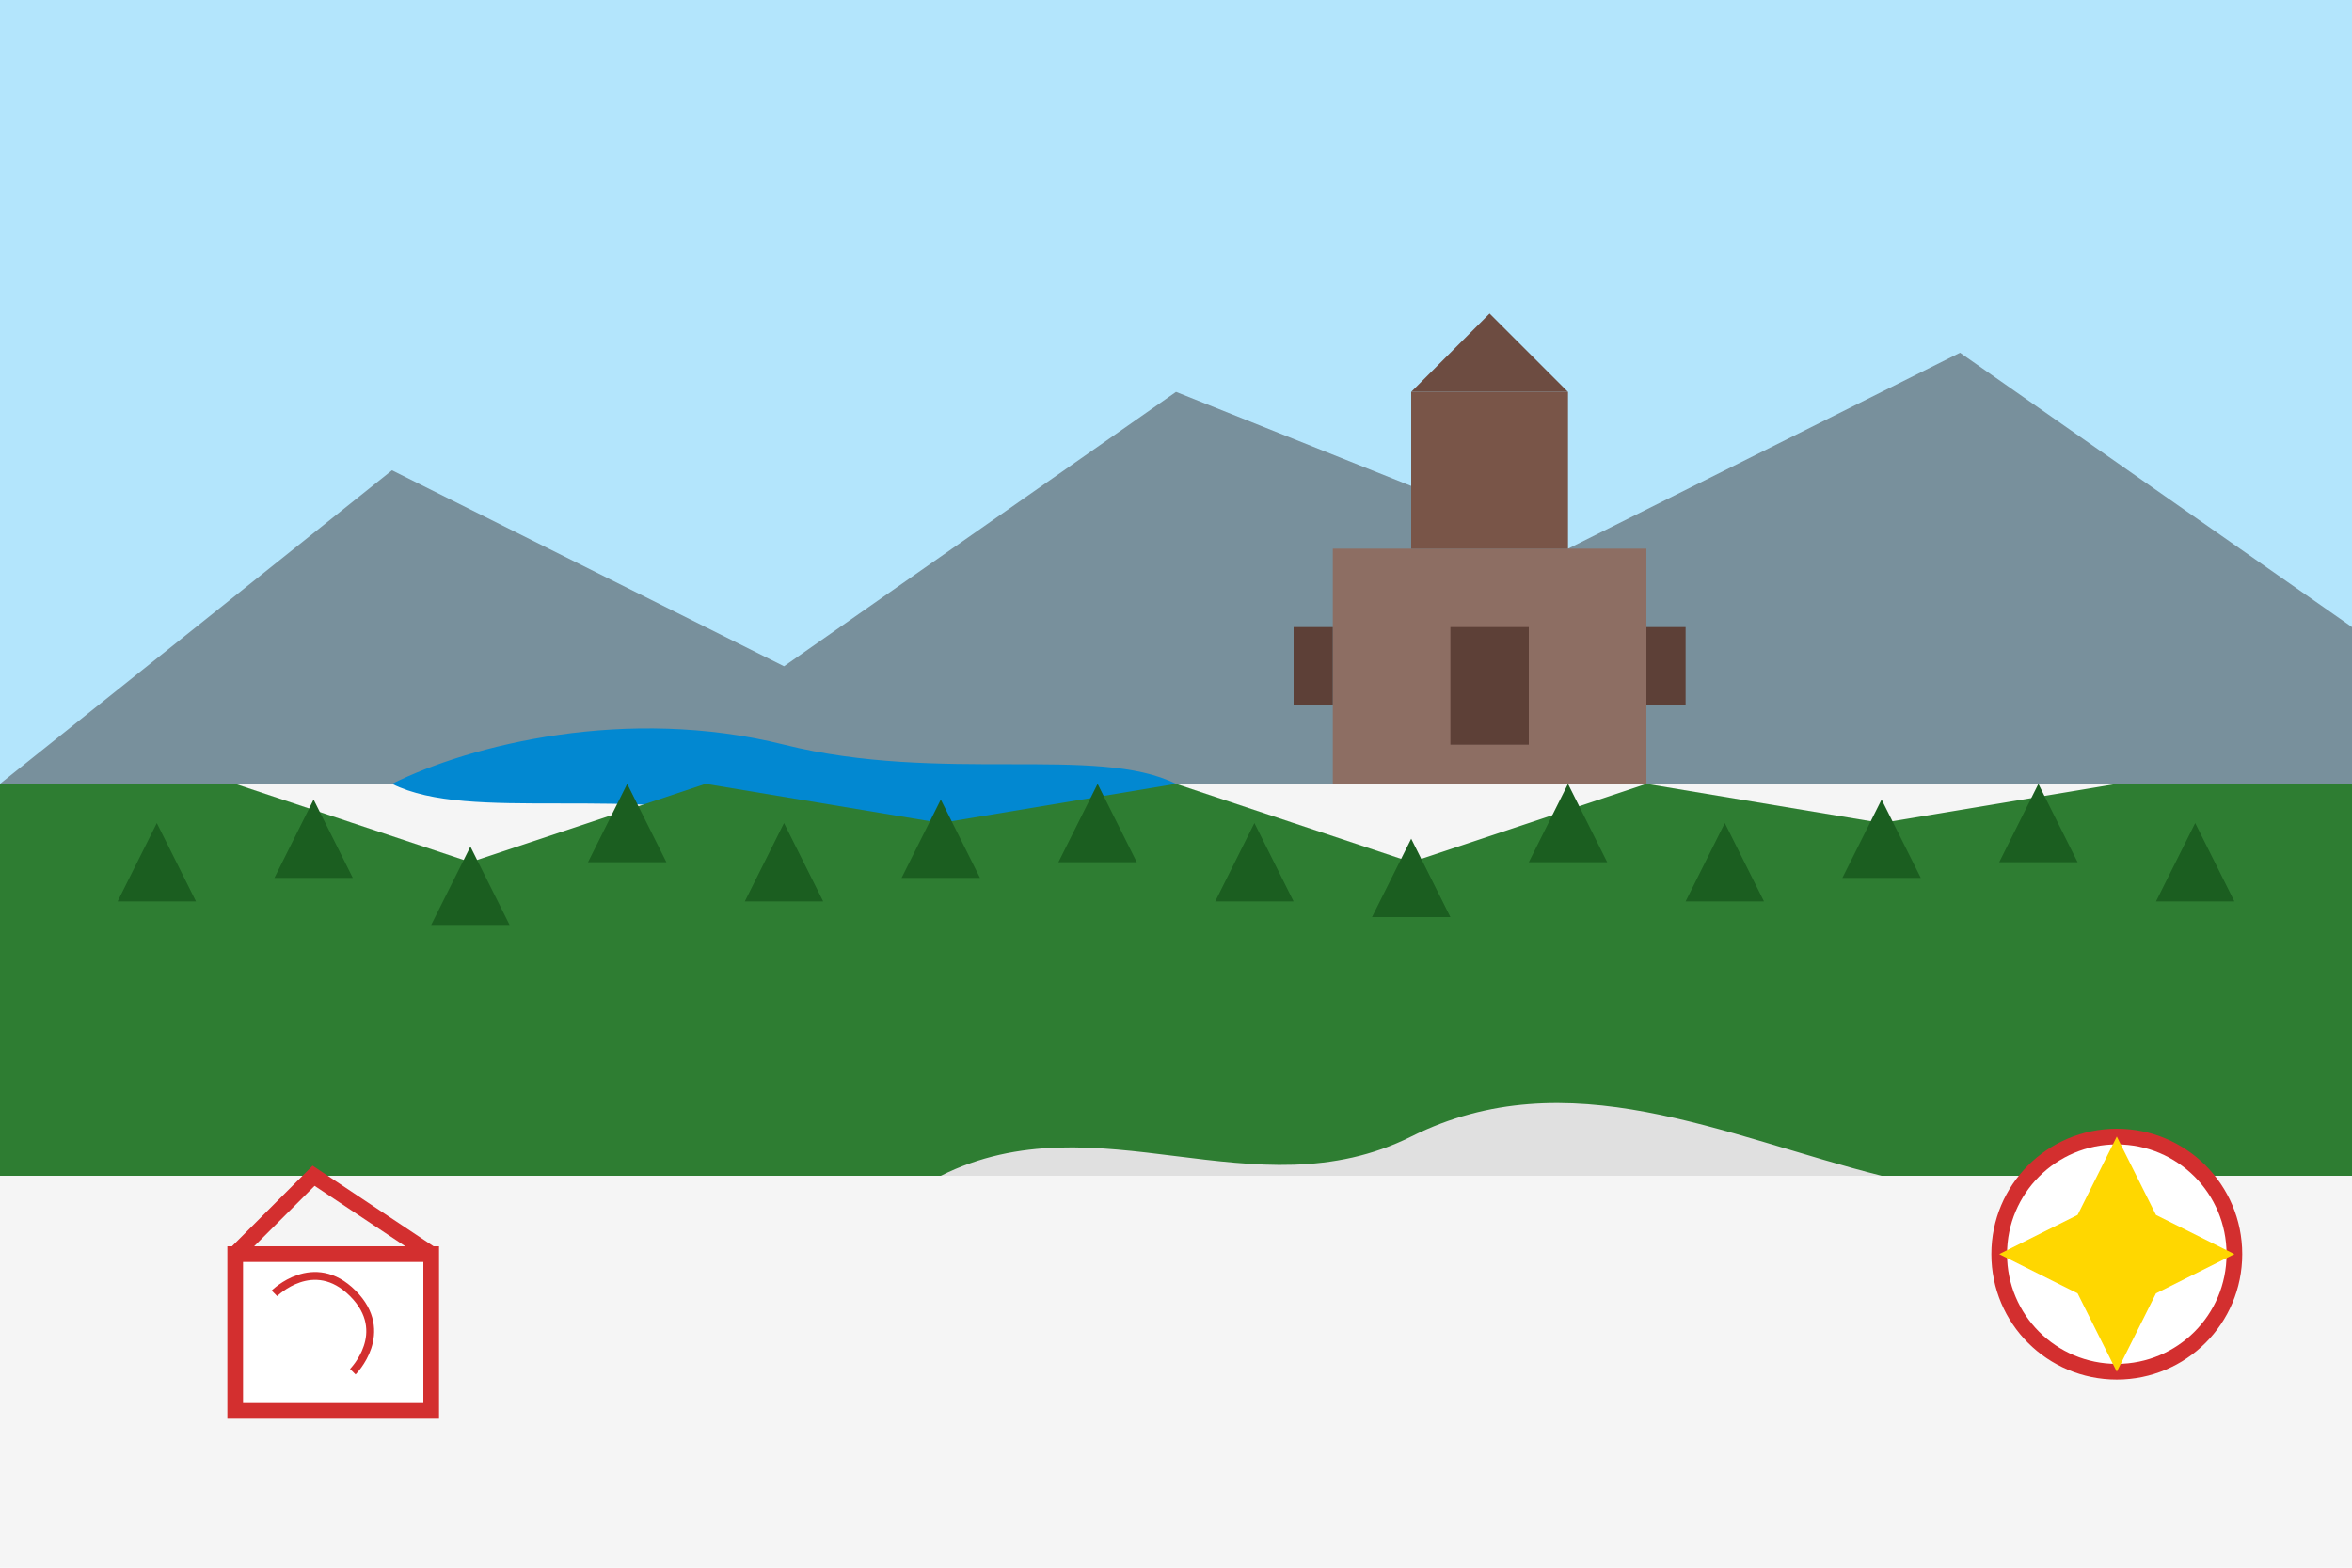 <svg version="1.2" xmlns="http://www.w3.org/2000/svg" viewBox="0 0 300 200" width="300" height="200">
	<title>blog1</title>
	<style>
		.s0 { fill: #f5f5f5 } 
		.s1 { fill: #b3e5fc } 
		.s2 { fill: #78909c } 
		.s3 { fill: #0288d1 } 
		.s4 { fill: #2e7d32 } 
		.s5 { fill: #1b5e20 } 
		.s6 { fill: #8d6e63 } 
		.s7 { fill: #795548 } 
		.s8 { fill: #6d4c41 } 
		.s9 { fill: #5d4037 } 
		.s10 { fill: #e0e0e0 } 
		.s11 { fill: #ffffff;stroke: #d32f2f;stroke-width: 2 } 
		.s12 { fill: #ffd700 } 
		.s13 { fill: none;stroke: #d32f2f;stroke-width: 2 } 
		.s14 { fill: none;stroke: #d32f2f } 
	</style>
	<path fill-rule="evenodd" class="s0" d="m0 0h300v200h-300z"/>
	<path fill-rule="evenodd" class="s1" d="m0 0h300v100h-300z"/>
	<path class="s2" d="m0 100l50-40 50 25 50-35 50 20 50-25 50 35v20z"/>
	<path class="s3" d="m50 100c10-5 30-10 50-5 20 5 40 0 50 5-10 5-30 10-50 5-20-5-40 0-50-5z"/>
	<path class="s4" d="m0 100h30l30 10 30-10 30 5 30-5 30 10 30-10 30 5 30-5h30v50h-300z"/>
	<path class="s5" d="m20 105l-5 10h10z"/>
	<path class="s5" d="m40 102l-5 10h10z"/>
	<path class="s5" d="m60 108l-5 10h10z"/>
	<path class="s5" d="m80 100l-5 10h10z"/>
	<path class="s5" d="m100 105l-5 10h10z"/>
	<path class="s5" d="m120 102l-5 10h10z"/>
	<path class="s5" d="m140 100l-5 10h10z"/>
	<path class="s5" d="m160 105l-5 10h10z"/>
	<path class="s5" d="m180 107l-5 10h10z"/>
	<path class="s5" d="m200 100l-5 10h10z"/>
	<path class="s5" d="m220 105l-5 10h10z"/>
	<path class="s5" d="m240 102l-5 10h10z"/>
	<path class="s5" d="m260 100l-5 10h10z"/>
	<path class="s5" d="m280 105l-5 10h10z"/>
	<path fill-rule="evenodd" class="s6" d="m170 70h40v30h-40z"/>
	<path fill-rule="evenodd" class="s7" d="m180 50h20v20h-20z"/>
	<path class="s8" d="m180 50l10-10 10 10z"/>
	<path fill-rule="evenodd" class="s9" d="m185 80h10v15h-10z"/>
	<path fill-rule="evenodd" class="s9" d="m165 80h5v10h-5z"/>
	<path fill-rule="evenodd" class="s9" d="m210 80h5v10h-5z"/>
	<path class="s10" d="m120 150c20-10 40 5 60-5 20-10 40 0 60 5z"/>
	<path fill-rule="evenodd" class="s11" d="m270 175c-8.3 0-15-6.7-15-15 0-8.3 6.7-15 15-15 8.3 0 15 6.7 15 15 0 8.3-6.7 15-15 15z"/>
	<path class="s12" d="m270 145l5 10 10 5-10 5-5 10-5-10-10-5 10-5z"/>
	<path fill-rule="evenodd" class="s11" d="m30 160h25v20h-25z"/>
	<path class="s13" d="m30 160l10-10 15 10"/>
	<path class="s14" d="m35 165c0 0 5-5 10 0 5 5 0 10 0 10"/>
</svg>